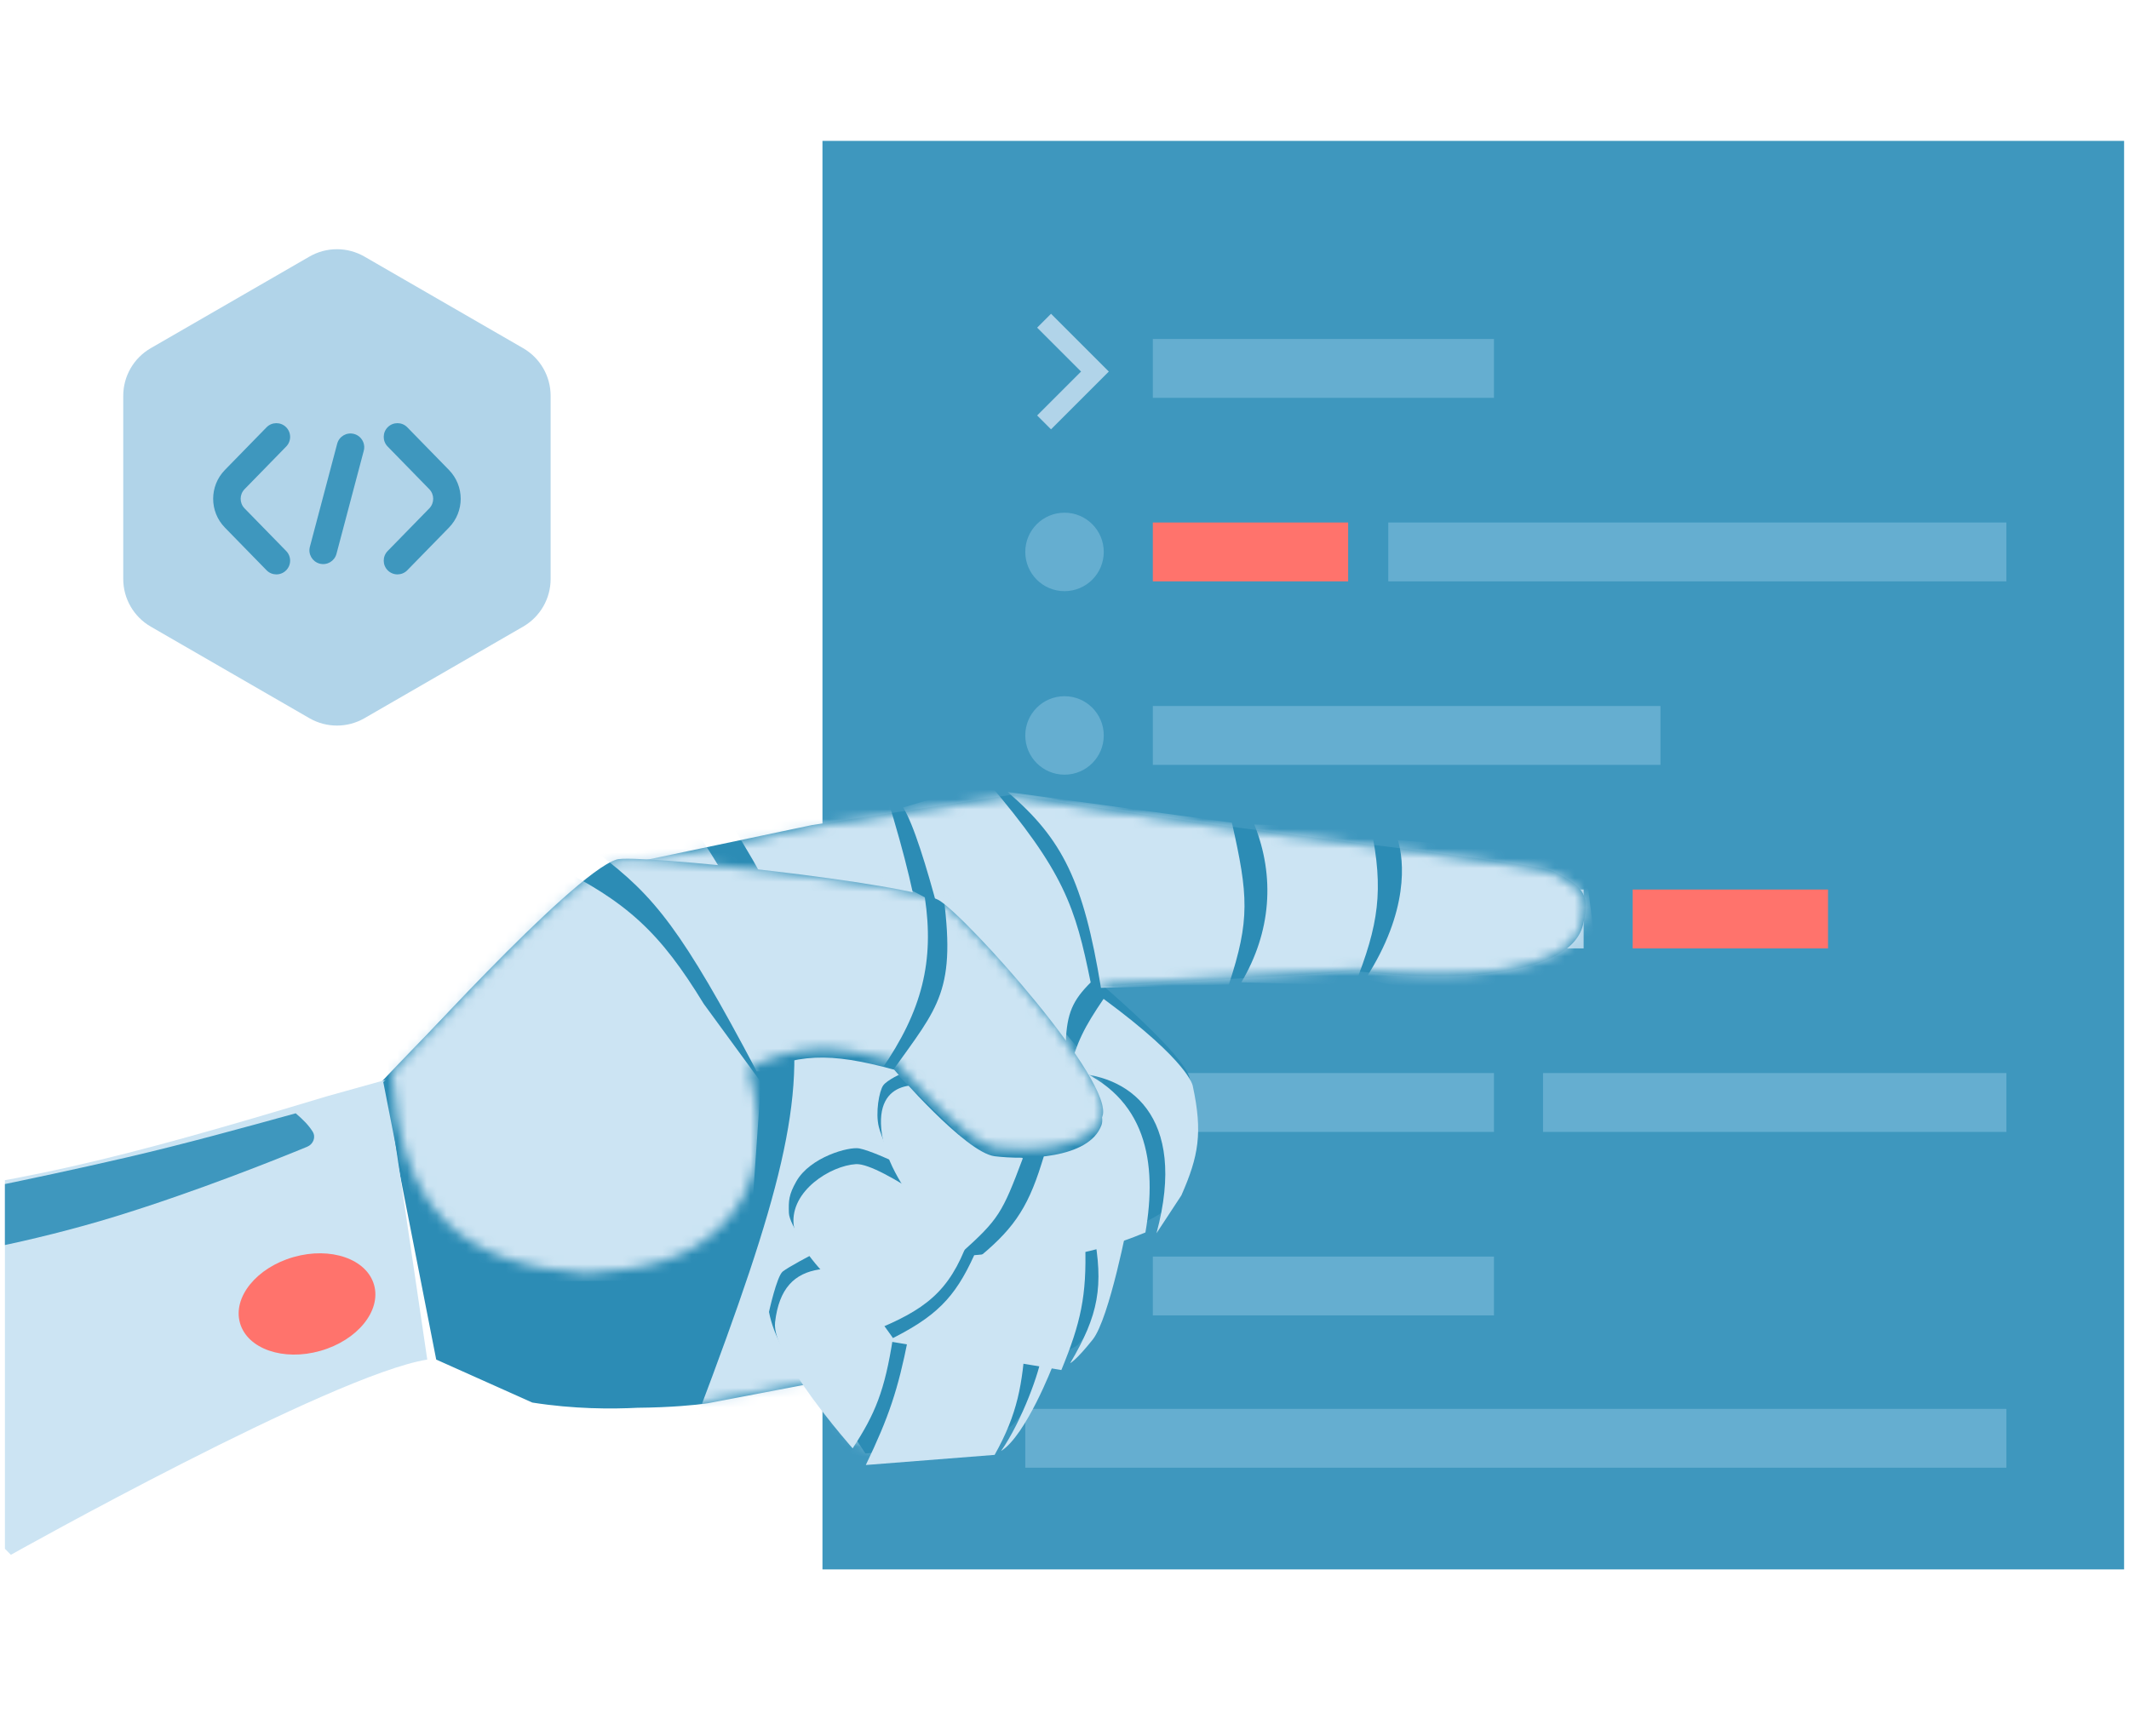 <svg width="217" height="177" viewBox="0 0 217 177" fill="none" xmlns="http://www.w3.org/2000/svg">
<g clip-path="url(#clip0_6057_27393)">
<rect x="83.83" y="14.36" width="132.67" height="145.64" fill="#3E97BE"/>
<circle cx="108.502" cy="56.269" r="4" fill="#65AED0"/>
<circle cx="108.502" cy="74.978" r="4" fill="#65AED0"/>
<circle cx="108.502" cy="93.688" r="4" fill="#DBEEF4"/>
<circle cx="108.502" cy="112.397" r="4" fill="#DBEEF4"/>
<circle cx="108.502" cy="131.107" r="4" fill="#DBEEF4"/>
<rect x="117.502" y="34.56" width="34.772" height="6" fill="#65AED0"/>
<rect x="117.502" y="53.269" width="19.91" height="6" fill="#FF736C"/>
<rect x="141.502" y="53.269" width="63" height="6" fill="#65AED0"/>
<rect x="117.502" y="71.978" width="51.742" height="6" fill="#65AED0"/>
<rect x="117.502" y="90.688" width="19.91" height="6" fill="#DBEEF4"/>
<rect x="141.502" y="90.688" width="19.91" height="6" fill="#B1D4E9"/>
<rect x="166.412" y="90.688" width="19.91" height="6" fill="#FF736C"/>
<rect x="117.502" y="109.397" width="34.772" height="6" fill="#65AED0"/>
<rect x="157.275" y="109.397" width="47.228" height="6" fill="#65AED0"/>
<rect x="117.502" y="128.107" width="34.772" height="6" fill="#65AED0"/>
<rect x="104.502" y="143.634" width="100" height="6" fill="#65AED0"/>
<path fill-rule="evenodd" clip-rule="evenodd" d="M110.189 37.88L105.713 33.404L107.127 31.989L113.017 37.88L107.127 43.77L105.713 42.356L110.189 37.88Z" fill="#B1D4E9"/>
<path d="M54.303 142.846C62.627 144.157 69.674 142.903 69.674 142.903C69.674 142.903 71.693 139.794 72.335 138.393C72.976 136.993 74.628 131.095 72.384 129.979C70.14 128.864 62.998 131.926 59.91 131.993C56.822 132.061 48.779 129.702 47.094 131.282C45.01 133.201 46.1 138.724 46.1 138.724C46.1 138.724 48.65 139.494 50.176 140.238C51.89 141.074 52.42 141.993 54.303 142.846ZM54.303 142.846C65.355 144.003 72.135 142.912 72.135 142.912L82.527 140.928C83.614 142.117 86.064 145.728 87.608 147.137C91.762 148.405 101.52 146.749 103.146 145.114C104.773 143.48 106.356 139.474 106.848 137.741C106.848 137.741 108.727 137.788 109.743 137.009C112.264 134.076 113.397 130.074 114.159 125.37C114.159 125.37 116.359 124.821 118.34 123.495C121.759 119.967 121.909 112.899 121.112 109.972C120.644 107.67 112.109 100.411 112.109 100.411C112.109 100.411 135.825 99.084 138.351 98.873C148.09 100.025 160.267 99.466 161.258 94.013C162.036 91.001 160.855 90.326 158.344 88.995C156.998 88.282 141.201 86.501 126.875 84.614C114.479 82.981 105.507 81.452 103.197 81.164L82.811 84.258L61.791 88.679C57.936 90.366 39.066 110.314 39.066 110.314L44.594 138.501C44.594 138.501 50.511 141.149 54.303 142.846Z" stroke="#2C8CB5" stroke-width="0.3"/>
<path d="M43.549 138.609L39.347 110.084L33.342 111.76C12.324 118.103 1.066 121.005 -16.088 122.545C-15.608 130.817 -14.277 136.34 -11.939 141.391C-9.374 146.934 -5.538 151.877 1.11 158.511C1.11 158.511 33.839 140.158 43.549 138.609Z" fill="#CCE4F3"/>
<path d="M31.864 115.363C31.449 114.711 30.948 114.195 30.141 113.501C24.955 114.934 18.771 116.641 12.906 118.002C2.487 120.42 -6.816 122.16 -6.948 122.27C-7.046 122.352 -7.097 123.681 -7.234 125.008C-7.383 126.452 -7.578 127.908 -6.612 128.088C-5.768 128.245 3.108 126.683 11.756 124.022C20.067 121.465 28.365 118.126 31.31 116.911C31.93 116.655 32.224 115.929 31.864 115.363Z" fill="#3E97BE"/>
<ellipse cx="31.293" cy="132.937" rx="7.104" ry="4.973" transform="rotate(-15.875 31.293 132.937)" fill="#FF736C"/>
<path d="M64.955 143.374C62.166 143.515 58.389 143.489 54.303 142.846L44.594 138.501L39.066 110.314C39.066 110.314 57.936 90.366 61.791 88.679L82.811 84.258L103.197 81.164C105.507 81.452 114.479 82.981 126.875 84.614C141.201 86.501 156.998 88.282 158.344 88.995C160.855 90.326 162.036 91.001 161.258 94.013C160.267 99.466 148.09 100.025 138.351 98.873C135.825 99.084 112.109 100.411 112.109 100.411C112.109 100.411 120.644 107.67 121.112 109.972C121.909 112.899 121.759 119.967 118.34 123.495C116.359 124.821 114.159 125.37 114.159 125.37C113.397 130.074 112.264 134.076 109.743 137.009C108.727 137.788 106.848 137.741 106.848 137.741C106.356 139.474 104.773 143.48 103.146 145.114C101.52 146.749 91.762 148.405 87.608 147.137C86.064 145.728 83.614 142.117 82.527 140.928L72.135 142.912C72.135 142.912 69.544 143.329 64.955 143.374Z" fill="#2C8CB5"/>
<mask id="mask0_6057_27393" style="mask-type:alpha" maskUnits="userSpaceOnUse" x="39" y="81" width="123" height="67">
<path d="M64.955 143.374C62.166 143.515 58.389 143.489 54.303 142.846L44.594 138.501L39.066 110.314C39.066 110.314 57.936 90.366 61.791 88.679L82.811 84.258L103.197 81.164C105.507 81.452 114.479 82.981 126.875 84.614C141.201 86.501 156.998 88.282 158.344 88.995C160.855 90.326 162.036 91.001 161.258 94.013C160.267 99.466 148.09 100.025 138.351 98.873C135.825 99.084 112.109 100.411 112.109 100.411C112.109 100.411 120.644 107.67 121.112 109.972C121.909 112.899 121.759 119.967 118.34 123.495C116.359 124.821 114.159 125.37 114.159 125.37C113.397 130.074 112.264 134.076 109.743 137.009C108.727 137.788 106.848 137.741 106.848 137.741C106.356 139.474 104.773 143.48 103.146 145.114C101.52 146.749 91.762 148.405 87.608 147.137C86.064 145.728 83.614 142.117 82.527 140.928L72.135 142.912C72.135 142.912 69.544 143.329 64.955 143.374Z" fill="#2C8CB5"/>
</mask>
<g mask="url(#mask0_6057_27393)">
<path d="M76.081 93.701C74.331 90.044 73.191 88.03 70.81 84.51L62.539 85.912L68.899 94.138L76.081 93.701Z" fill="#CCE4F3"/>
<path d="M138.065 100.471C140.528 94.27 141.051 90.763 139.745 84.424L127.847 84.056C129.98 89.37 129.56 95.028 126.525 100.149L138.065 100.471Z" fill="#CCE4F3"/>
<path d="M112.217 100.712C110.44 89.842 108.306 85.546 102.697 80.738L125.562 83.87C127.231 91.264 127.422 93.772 125.251 100.377L112.217 100.712Z" fill="#CCE4F3"/>
<path d="M94.291 97.476C93.196 91.164 92.348 87.595 90.39 81.181L74.546 84.025C77.75 89.271 79.501 92.206 80.311 97.117L94.291 97.476Z" fill="#CCE4F3"/>
<path d="M139.192 99.77C143.636 92.892 143.115 87.692 142.473 85.64L161.453 87.242L162.86 98.355C158.461 100.008 147.232 102.188 139.192 99.77Z" fill="#CCE4F3"/>
<path d="M97.507 100.412C97.507 100.412 94.177 85.662 92.053 82.327L100.657 79.713C108.486 88.884 109.609 92.474 111.167 100.16C109.343 101.98 108.742 103.288 108.63 106.274L93.31 149.899L71.152 144.181C79.472 122.158 82.315 111.928 80.389 101.817L97.507 100.412Z" fill="#CCE4F3"/>
</g>
<path d="M91.996 109.391L108.117 106.738L109.204 107.703L93.611 147.707L88.208 148.179L86.887 146.184C83.769 142.527 79.349 138.72 78.379 133.752C78.379 133.752 79.176 130.11 79.781 129.631C80.387 129.152 82.738 127.924 82.738 127.924C82.738 127.924 80.443 124.895 80.408 123.647C80.373 122.399 80.393 121.806 81.165 120.444C82.57 117.964 86.532 116.872 87.592 117.082C88.653 117.291 90.861 118.317 90.861 118.317C90.861 118.317 89.796 115.771 89.577 114.9C89.208 113.433 89.618 111.223 90.021 110.659C90.423 110.095 91.996 109.391 91.996 109.391Z" fill="#2C8CB5"/>
<g filter="url(#filter0_d_6057_27393)">
<path d="M86.907 146.46C89.198 142.953 90.177 140.594 91.013 135.214C91.013 135.214 86.027 127.829 83.506 128.219C80.985 128.61 79.403 130.13 78.999 133.605C78.594 137.08 86.907 146.46 86.907 146.46Z" fill="#CCE4F3"/>
<path d="M106.165 136.929C106.043 138.452 104.143 143.731 102.032 146.732C104.577 145.155 107.336 137.966 107.336 137.966C107.353 137.663 107.142 137.031 106.165 136.929Z" fill="#CCE4F3"/>
<path d="M92.559 135.277C91.537 140.445 90.601 143.266 88.249 148.157L101.379 147.125C103.732 142.927 104.222 139.935 104.543 135.174L92.559 135.277Z" fill="#CCE4F3"/>
</g>
<g filter="url(#filter1_d_6057_27393)">
<path d="M99.296 126.768C97.309 131.142 95.396 133.081 90.403 135.52L108.179 138.476C110.167 133.657 110.774 130.872 110.612 125.7L99.296 126.768Z" fill="#CCE4F3"/>
<path d="M111.463 124.385C112.52 129.94 111.974 132.868 109.08 137.775C109.08 137.775 109.659 137.523 111.375 135.37C113.091 133.217 115.002 123.153 115.002 123.153L111.463 124.385Z" fill="#CCE4F3"/>
<path d="M87.236 117.484C84.66 117.642 80.54 120.209 80.893 123.663C81.246 127.118 89.784 134.158 89.784 134.158C94.943 131.978 97.157 129.914 99.012 124.335C99.012 124.335 89.812 117.325 87.236 117.484Z" fill="#CCE4F3"/>
</g>
<g filter="url(#filter2_d_6057_27393)">
<path d="M108.94 108.204C114.948 108.228 121.129 112.441 117.877 124.529L120.41 120.673C122.174 116.671 122.598 114.275 121.577 109.527C121.577 109.527 121.298 107.125 112.483 100.635C110.533 103.504 109.73 105.033 108.94 108.204Z" fill="#CCE4F3"/>
<path d="M99.315 127.359C103.112 124.309 104.675 122.194 106.147 117.476L109.241 107.576C116.908 110.561 117.979 117.352 116.747 124.45C110.382 127.077 106.454 127.286 99.315 127.359Z" fill="#CCE4F3"/>
<path d="M97.953 126.553C97.953 126.553 90.755 120.386 89.889 114.412C89.022 108.439 94.224 109.239 95.567 109.849C96.91 110.458 104.25 116.896 104.25 116.896C102.152 122.486 101.801 123.096 97.953 126.553Z" fill="#CCE4F3"/>
</g>
<g filter="url(#filter3_d_6057_27393)">
<path d="M73.689 125.439C70.141 129.088 65.799 129.982 59.759 130.425C46.711 129.535 40.825 123.652 39.971 109.956C39.971 109.956 58.16 89.746 62.824 88.235C64.51 87.589 92.888 90.639 95.752 92.409C98.615 94.179 113.638 110.921 112.365 114.416C111.093 117.911 104.465 117.968 101.469 117.594C98.472 117.22 91.232 108.774 91.232 108.774C84.602 106.966 81.315 107.083 76.293 109.497C78.243 116.711 77.237 121.789 73.689 125.439Z" fill="#2C8CB5"/>
<path d="M73.598 126.322C70.05 129.972 65.707 130.866 59.667 131.308C46.619 130.419 40.733 124.535 39.879 110.84C39.879 110.84 58.068 90.629 62.733 89.118C64.418 88.472 92.797 91.523 95.66 93.292C98.523 95.062 113.546 111.804 112.273 115.299C111.001 118.795 104.373 118.851 101.377 118.477C98.38 118.103 91.141 109.657 91.141 109.657C84.51 107.849 81.223 107.967 76.202 110.38C78.151 117.594 77.145 122.673 73.598 126.322Z" fill="#2C8CB5"/>
<mask id="mask1_6057_27393" style="mask-type:alpha" maskUnits="userSpaceOnUse" x="39" y="88" width="74" height="43">
<path d="M73.689 125.439C70.141 129.088 65.799 129.982 59.759 130.425C46.711 129.535 40.825 123.652 39.971 109.956C39.971 109.956 58.16 89.746 62.824 88.235C64.51 87.589 92.888 90.639 95.752 92.409C98.615 94.179 113.638 110.921 112.365 114.416C111.093 117.911 104.465 117.968 101.469 117.594C98.472 117.22 91.232 108.774 91.232 108.774C84.602 106.966 81.315 107.083 76.293 109.497C78.243 116.711 77.237 121.789 73.689 125.439Z" fill="#2C8CB5"/>
</mask>
<g mask="url(#mask1_6057_27393)">
<path d="M90.997 109.743C95.66 103.188 97.547 101.616 96.062 91.192L114.319 112.657L112.409 118.091L101.37 119.753L90.997 109.743Z" fill="#CCE4F3"/>
<path d="M76.173 131.066L77.558 110.917L71.725 102.936C67.312 95.718 63.986 92.533 56.19 88.732L35.956 106.467L45.293 131.322L76.173 131.066Z" fill="#CCE4F3"/>
<path d="M77.13 109.825C69.498 95.397 66.75 91.983 60.997 87.635C79.275 86.877 86.535 87.862 94.264 92.083C95.234 98.545 94.027 103.632 89.812 109.69L77.13 109.825Z" fill="#CCE4F3"/>
</g>
</g>
<path d="M31.54 26.159C33.274 25.157 35.411 25.157 37.146 26.159L53.32 35.497C55.055 36.498 56.123 38.349 56.123 40.352V59.028C56.123 61.031 55.055 62.882 53.32 63.884L37.146 73.222C35.411 74.223 33.274 74.223 31.54 73.222L15.366 63.884C13.631 62.882 12.562 61.031 12.562 59.028V40.352C12.562 38.349 13.631 36.498 15.366 35.497L31.54 26.159Z" fill="#B1D4E9"/>
<path fill-rule="evenodd" clip-rule="evenodd" d="M27.168 43.564C27.168 43.564 24.73 46.062 22.922 47.913C21.328 49.548 21.328 52.155 22.922 53.788C24.73 55.639 27.168 58.137 27.168 58.137C27.707 58.691 28.596 58.702 29.149 58.161C29.703 57.621 29.713 56.733 29.173 56.179L24.928 51.83C24.396 51.286 24.396 50.417 24.928 49.872L29.173 45.522C29.713 44.969 29.703 44.081 29.149 43.54C28.596 43.001 27.707 43.01 27.168 43.564ZM39.51 45.522L43.755 49.872C44.286 50.417 44.286 51.286 43.755 51.83L39.51 56.179C38.97 56.733 38.98 57.621 39.533 58.161C40.087 58.702 40.976 58.691 41.515 58.137C41.515 58.137 43.953 55.639 45.761 53.788C47.355 52.155 47.355 49.548 45.761 47.913C43.953 46.062 41.515 43.564 41.515 43.564C40.976 43.01 40.087 43.001 39.533 43.54C38.98 44.081 38.97 44.969 39.51 45.522ZM31.584 55.749L34.368 45.236C34.565 44.488 35.334 44.042 36.081 44.24C36.829 44.437 37.275 45.205 37.077 45.954L34.295 56.466C34.096 57.213 33.329 57.661 32.581 57.462C31.834 57.264 31.387 56.496 31.584 55.749Z" fill="#3E97BE"/>
</g>
<defs>
<filter id="filter0_d_6057_27393" x="77.784" y="128.205" width="30.753" height="22.353" filterUnits="userSpaceOnUse" color-interpolation-filters="sRGB">
<feFlood flood-opacity="0" result="BackgroundImageFix"/>
<feColorMatrix in="SourceAlpha" type="matrix" values="0 0 0 0 0 0 0 0 0 0 0 0 0 0 0 0 0 0 127 0" result="hardAlpha"/>
<feOffset dy="1.2"/>
<feGaussianBlur stdDeviation="0.6"/>
<feComposite in2="hardAlpha" operator="out"/>
<feColorMatrix type="matrix" values="0 0 0 0 0 0 0 0 0 0 0 0 0 0 0 0 0 0 0.25 0"/>
<feBlend mode="normal" in2="BackgroundImageFix" result="effect1_dropShadow_6057_27393"/>
<feBlend mode="normal" in="SourceGraphic" in2="effect1_dropShadow_6057_27393" result="shape"/>
</filter>
<filter id="filter1_d_6057_27393" x="79.671" y="117.481" width="36.531" height="23.395" filterUnits="userSpaceOnUse" color-interpolation-filters="sRGB">
<feFlood flood-opacity="0" result="BackgroundImageFix"/>
<feColorMatrix in="SourceAlpha" type="matrix" values="0 0 0 0 0 0 0 0 0 0 0 0 0 0 0 0 0 0 127 0" result="hardAlpha"/>
<feOffset dy="1.2"/>
<feGaussianBlur stdDeviation="0.6"/>
<feComposite in2="hardAlpha" operator="out"/>
<feColorMatrix type="matrix" values="0 0 0 0 0 0 0 0 0 0 0 0 0 0 0 0 0 0 0.25 0"/>
<feBlend mode="normal" in2="BackgroundImageFix" result="effect1_dropShadow_6057_27393"/>
<feBlend mode="normal" in="SourceGraphic" in2="effect1_dropShadow_6057_27393" result="shape"/>
</filter>
<filter id="filter2_d_6057_27393" x="88.591" y="100.635" width="34.732" height="29.124" filterUnits="userSpaceOnUse" color-interpolation-filters="sRGB">
<feFlood flood-opacity="0" result="BackgroundImageFix"/>
<feColorMatrix in="SourceAlpha" type="matrix" values="0 0 0 0 0 0 0 0 0 0 0 0 0 0 0 0 0 0 127 0" result="hardAlpha"/>
<feOffset dy="1.2"/>
<feGaussianBlur stdDeviation="0.6"/>
<feComposite in2="hardAlpha" operator="out"/>
<feColorMatrix type="matrix" values="0 0 0 0 0 0 0 0 0 0 0 0 0 0 0 0 0 0 0.25 0"/>
<feBlend mode="normal" in2="BackgroundImageFix" result="effect1_dropShadow_6057_27393"/>
<feBlend mode="normal" in="SourceGraphic" in2="effect1_dropShadow_6057_27393" result="shape"/>
</filter>
<filter id="filter3_d_6057_27393" x="38.679" y="86.347" width="74.963" height="45.562" filterUnits="userSpaceOnUse" color-interpolation-filters="sRGB">
<feFlood flood-opacity="0" result="BackgroundImageFix"/>
<feColorMatrix in="SourceAlpha" type="matrix" values="0 0 0 0 0 0 0 0 0 0 0 0 0 0 0 0 0 0 127 0" result="hardAlpha"/>
<feOffset dy="-0.6"/>
<feGaussianBlur stdDeviation="0.6"/>
<feComposite in2="hardAlpha" operator="out"/>
<feColorMatrix type="matrix" values="0 0 0 0 0 0 0 0 0 0 0 0 0 0 0 0 0 0 0.25 0"/>
<feBlend mode="normal" in2="BackgroundImageFix" result="effect1_dropShadow_6057_27393"/>
<feBlend mode="normal" in="SourceGraphic" in2="effect1_dropShadow_6057_27393" result="shape"/>
</filter>
<clipPath id="clip0_6057_27393">
<rect width="216" height="177" fill="white" transform="translate(0.5)"/>
</clipPath>
</defs>
</svg>
